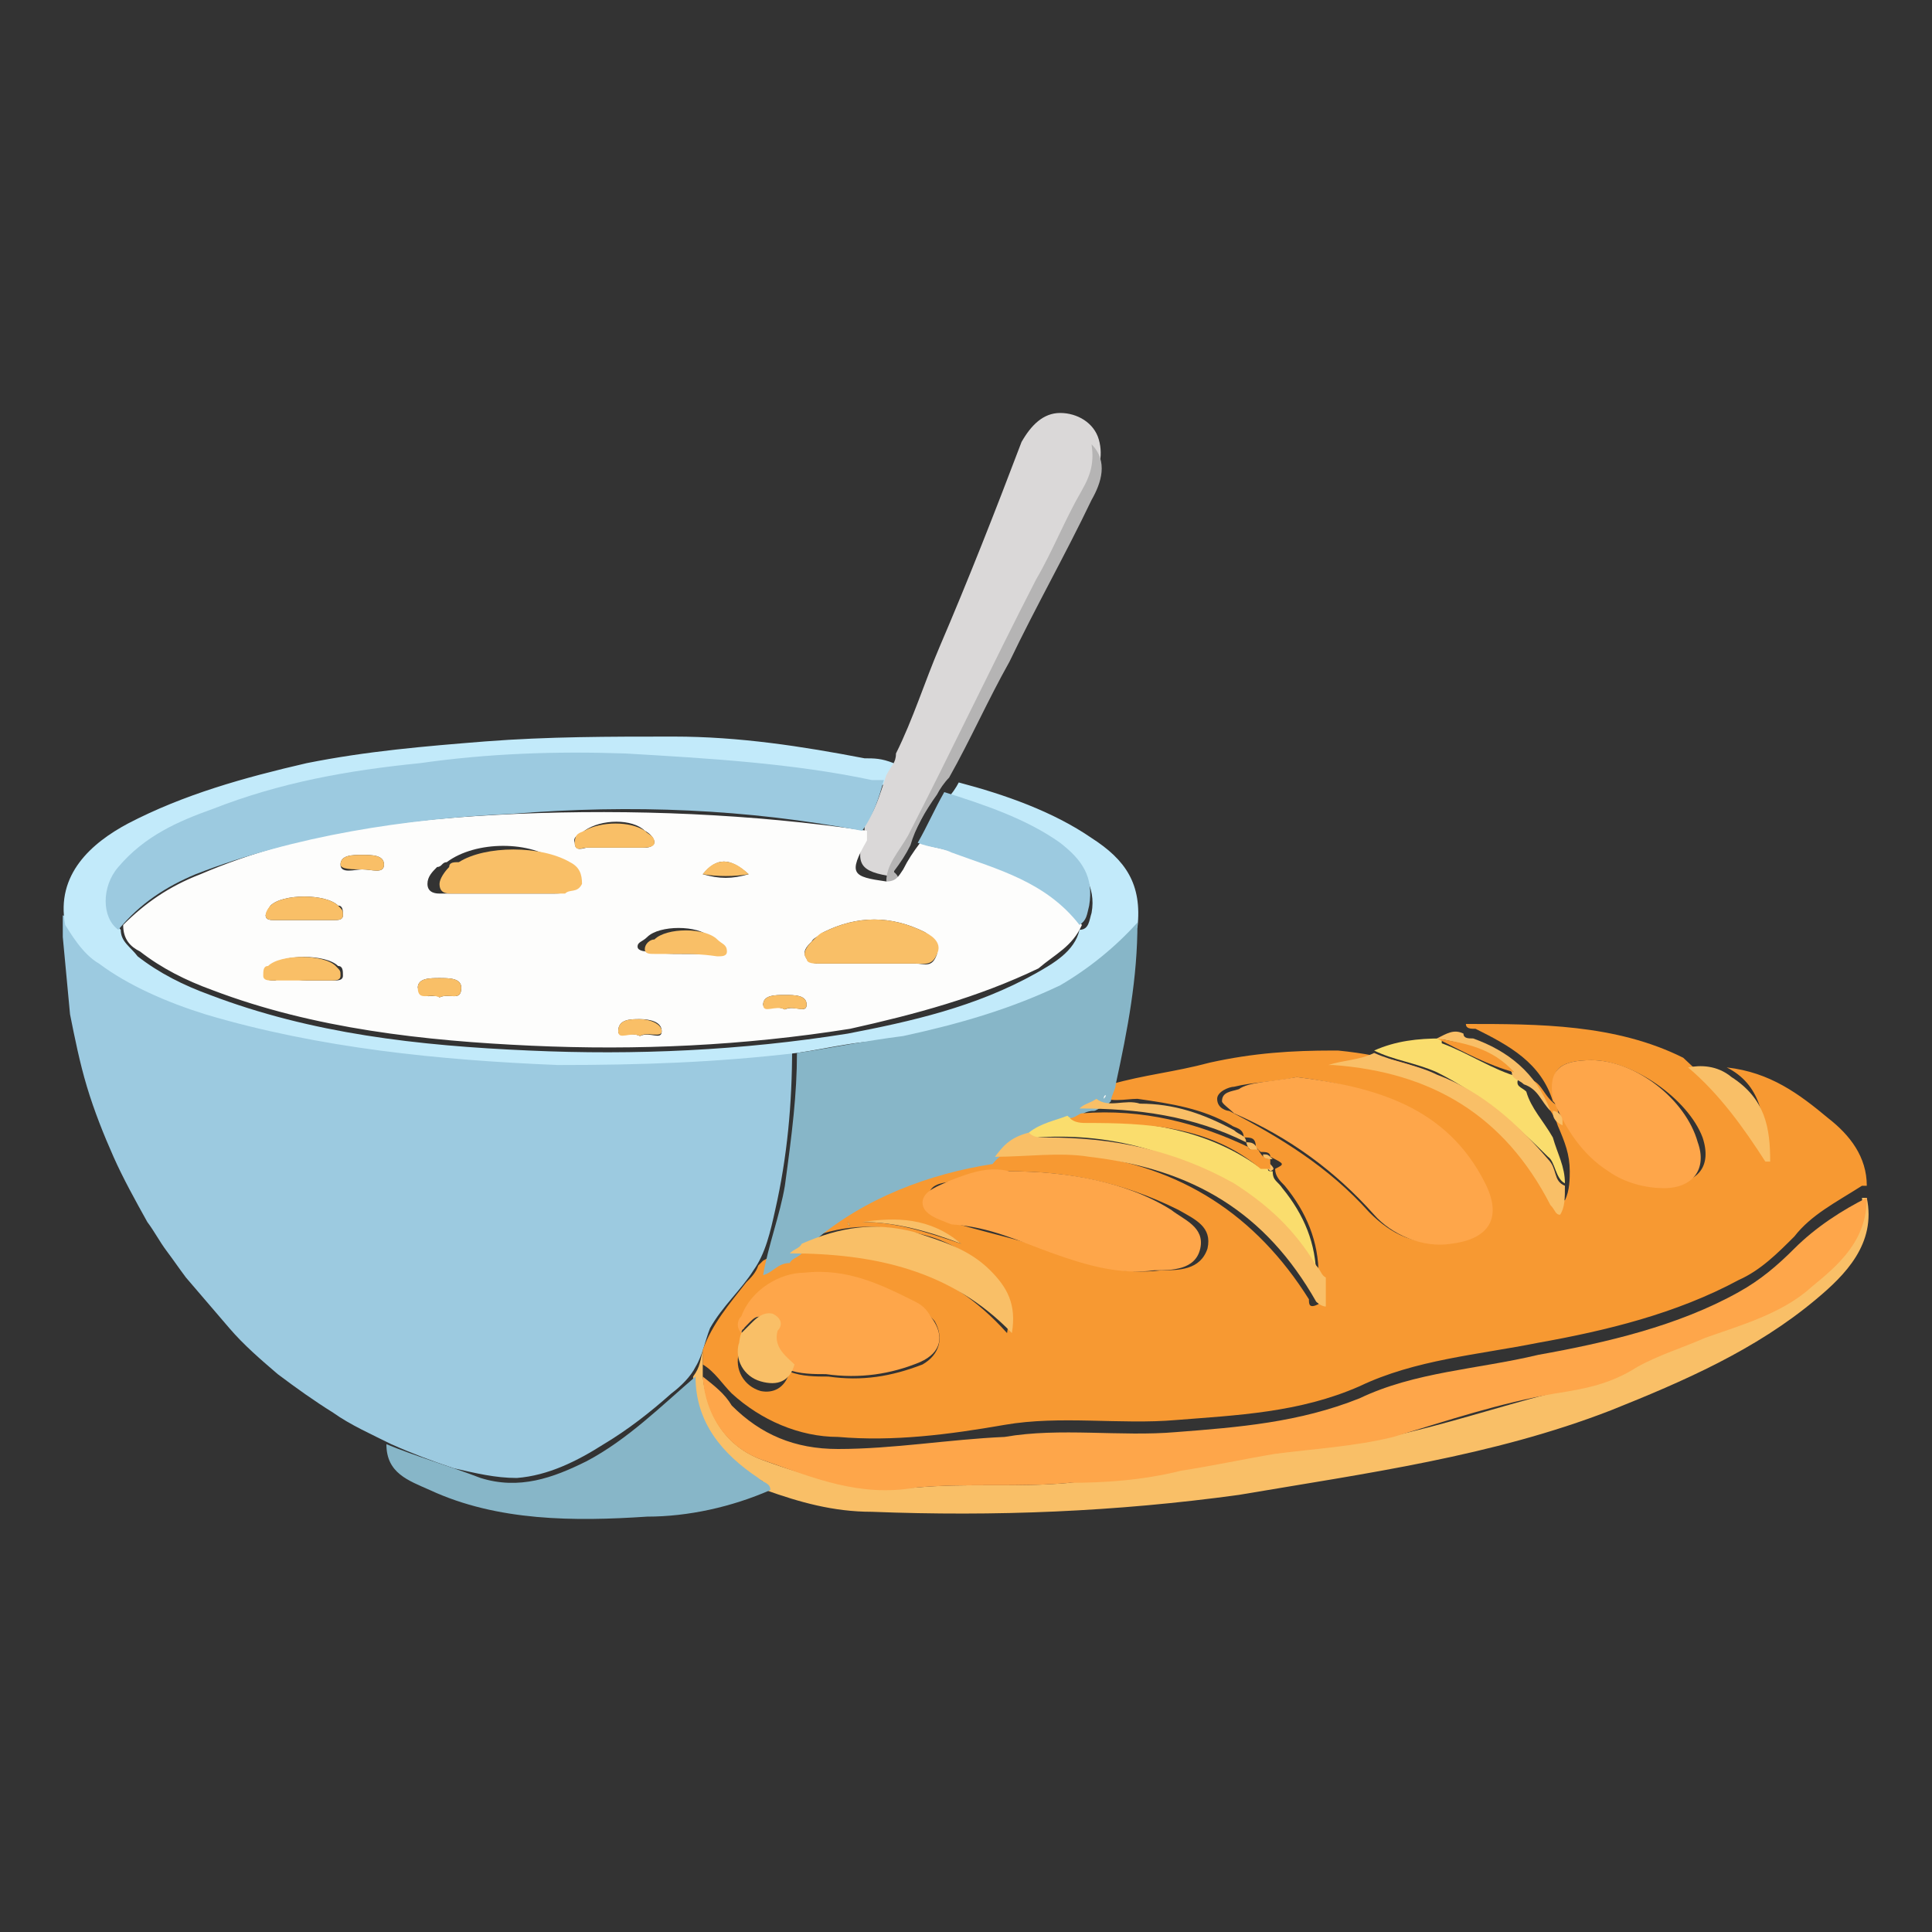 <?xml version="1.0" encoding="utf-8"?>
<!-- Generator: Adobe Illustrator 23.0.1, SVG Export Plug-In . SVG Version: 6.00 Build 0)  -->
<svg version="1.1" id="Layer_1" xmlns="http://www.w3.org/2000/svg" xmlns:xlink="http://www.w3.org/1999/xlink" x="0px" y="0px"
	 viewBox="0 0 80 80" style="enable-background:new 0 0 80 80;" xml:space="preserve">
<rect x="0" y="0" width="80" height="80" fill="#333333" stroke="none"/>
<style type="text/css">
	.st0{fill:#9CCAE0;}
	.st1{fill:#F79932;}
	.st2{fill:#C2EAFA;}
	.st3{fill:#87B6C8;}
	.st4{fill:#F9BF67;}
	.st5{fill:#DAD8D8;}
	.st6{fill:#B5B4B4;}
	.st7{fill:#FADD6D;}
	.st8{fill:#FEA64A;}
	.st9{fill:#FBFBF8;}
	.st10{fill:#FDFDFC;}
</style>
<g>
	<path class="st0" d="M2.6,38.8c0-0.3,0-0.6,0-0.9c0.5,0.2,0.6,0.7,0.9,1.1c0.5,0.9,1.4,1.4,2.3,1.8c3.7,1.7,7.8,2.4,11.9,2.8
		c5,0.5,10.1,0.4,15.1-0.2c0,2.3-0.2,4.5-0.7,6.7c-0.2,0.9-0.4,1.8-0.9,2.5c-0.5,0.8-1.3,1.5-1.8,2.4c-0.2,0.5-0.3,1.1-0.6,1.6
		c-0.2,0.4-0.6,0.8-1,1.1c-0.9,0.8-1.8,1.5-2.8,2.1c-1.1,0.7-2.3,1.3-3.6,1.4c-0.9,0-1.7-0.2-2.6-0.4c-0.9-0.3-1.7-0.6-2.6-1
		c-0.8-0.4-1.7-0.8-2.4-1.3c-0.8-0.5-1.5-1-2.3-1.6c-0.7-0.6-1.4-1.2-2-1.9c-0.6-0.7-1.2-1.4-1.8-2.1c-0.3-0.4-0.5-0.7-0.8-1.1
		c-0.3-0.4-0.5-0.8-0.8-1.2c-0.5-0.9-1-1.8-1.4-2.7c-0.4-0.9-0.8-1.9-1.1-2.9s-0.5-2-0.7-3C2.8,40.9,2.7,39.9,2.6,38.8z"/>
	<path class="st1" d="M29.1,55.9c0.4-1.1,1.1-1.9,1.8-2.8c0.2-0.2,0.4-0.4,0.5-0.7l0.2-0.2l0,0c0.4-0.2,0.7-0.5,1.1-0.5
		c3.5,0,6.5,0.7,9,3.5c0.2-1.1-0.2-1.9-0.9-2.6c-0.9-0.9-1.9-1.4-3.2-1.6c-1.6-0.4-3.2-0.2-4.6,0.5c0-0.4,0.4-0.4,0.5-0.5
		c2.1-1.8,4.6-2.8,7.4-3.2c1.2,0,2.6-0.2,3.9,0c4.1,0.5,7.2,2.5,9.4,6c0,0.2,0,0.4,0.4,0.2c0-0.4,0-0.9,0-1.2c0-1.4-0.5-2.6-1.4-3.7
		c-0.2-0.2-0.4-0.4-0.4-0.7c0.4-0.2,0.4-0.2-0.2-0.5c0-0.2-0.2-0.2-0.4-0.2l-0.2-0.2c0-0.4-0.2-0.4-0.5-0.4c0-0.4-0.4-0.4-0.5-0.5
		c-1.2-0.7-2.5-0.9-3.9-1.1c-0.5,0-1.2,0.2-1.8-0.2c0.2,0,0.4-0.2,0.5-0.2c0,0,0.2,0,0.2-0.2l0,0c1.4-0.4,2.6-0.5,4.1-0.9
		c1.8-0.4,3.4-0.5,5.1-0.5h0.2c4.1,0.4,7.1,2.1,9,5.8c0,0.2,0,0.4,0.4,0.4c0.2-0.4,0.2-0.9,0.2-1.2c0-0.7-0.2-1.2-0.5-1.9
		c-0.2-0.7-0.9-1.2-1.1-1.9c0.5,0.2,0.5,0.7,1.1,1.1c0,0.2,0,0.4,0.2,0.4c0,0,0,0,0-0.2c0-0.2-0.2-0.2-0.4-0.4
		c-0.5-1.6-1.8-2.3-3.2-3c-0.2,0-0.4,0-0.4-0.2c3,0,6.2,0,9,1.4c1.2,1.1,2.3,2.3,3.2,3.9h0.2c0-1.4-0.2-2.8-1.6-3.5
		c1.8,0.2,3,1.1,4.2,2.1c0.9,0.7,1.6,1.6,1.6,2.8h-0.2c-1.1,0.7-2.1,1.2-2.8,2.1c-0.7,0.7-1.4,1.4-2.3,1.8c-2.6,1.4-5.5,2.1-8.3,2.6
		c-2.5,0.5-5.1,0.7-7.4,1.8c-2.5,1.1-5.1,1.2-7.6,1.4c-2.3,0.2-4.8-0.2-7.1,0.2c-2.3,0.4-4.6,0.7-6.9,0.5c-1.6,0-3.2-0.7-4.4-1.8
		c-0.4-0.4-0.7-0.9-1.2-1.2C29.1,56.6,29.1,56.3,29.1,55.9z M32.7,56.8c0.5,0.2,1.1,0.2,1.6,0.2c1.4,0.2,2.6,0,3.9-0.5
		c0.7-0.4,0.9-1.1,0.5-1.8c-0.2-0.2-0.4-0.5-0.7-0.7c-1.4-0.7-2.8-1.4-4.6-1.2c-1.1,0-2.3,0.9-2.6,1.8c-0.2,0.2-0.2,0.5,0,0.7
		c0,0.2-0.2,0.5-0.2,0.7c-0.2,0.7,0.2,1.4,0.9,1.6C32,57.7,32.5,57.5,32.7,56.8z M53.7,44.6c-0.9,0.2-1.8,0.2-2.6,0.4
		c-0.2,0-0.7,0.2-0.7,0.5c0,0.4,0.4,0.5,0.5,0.5c2.1,1.1,4.1,2.3,5.8,4.2c0.9,0.9,1.9,1.4,3.2,1.2c1.4-0.2,2.1-1.1,1.4-2.5
		C59.7,46,56.9,45,53.7,44.6z M41.8,48.5c-0.7,0-1.6,0-2.3,0.4C39,49,38.3,49,38.5,49.8c0,0.5,0.7,0.7,1.2,0.9
		c1.4,0.4,2.8,0.7,4.2,1.2c1.4,0.5,2.6,0.9,4.2,0.7c0.7,0,1.6,0,1.9-0.9c0.2-0.9-0.5-1.2-1.2-1.6C46.4,48.9,44.1,48.5,41.8,48.5z
		 M65.9,43.9c-1.4,0-1.8,0.5-1.4,1.4c0.5,1.2,1.2,2.3,2.3,3c0.7,0.5,1.4,0.7,2.3,0.7c1.2,0,1.8-0.7,1.4-1.9
		C69.9,45.5,67.6,43.9,65.9,43.9z M35.7,50.6c1.4,0,2.6,0.4,4.1,0.9C38.5,50.5,37.1,50.5,35.7,50.6z M35.1,50.6L35.1,50.6
		C35.1,50.8,35.1,50.8,35.1,50.6C35.1,50.8,35.3,50.8,35.1,50.6C35.3,50.6,35.1,50.6,35.1,50.6z M40.1,51.7L40.1,51.7L40.1,51.7
		L40.1,51.7L40.1,51.7z M64.6,46.9L64.6,46.9L64.6,46.9C64.8,46.9,64.6,46.9,64.6,46.9L64.6,46.9z"/>
	<path class="st2" d="M33,43.6c-3.4,0.4-6.5,0.5-9.9,0.5c-4.9-0.2-9.9-0.7-14.6-2.1c-1.6-0.5-3.2-1.2-4.4-2.1
		c-0.7-0.4-1.2-1.3-1.4-1.6c-0.4-2.1,1.1-3.4,2.6-4.2c2.3-1.2,4.8-1.9,7.4-2.5c2.5-0.5,4.9-0.7,7.4-0.9c2.6-0.2,5.1-0.2,7.8-0.2
		s5.3,0.4,7.9,0.9c0.4,0,0.7,0,1.2,0.2c0,0.4-0.2,0.7-0.4,0.9c-0.2,0-0.4,0-0.5,0c-3.4-0.7-6.9-0.9-10.2-1.1
		c-2.8-0.2-5.6,0.2-8.5,0.4c-3,0.4-5.8,0.9-8.6,1.9C7.4,34.2,6,34.9,5,36c-0.7,0.9-0.7,1.8,0,2.5c0,0.5,0.4,0.7,0.7,1.1
		c0.9,0.7,1.9,1.2,3,1.6c4.2,1.6,8.6,2.1,13.2,2.3c4.4,0.2,8.8,0,13.2-0.7c2.6-0.5,5.3-1.1,7.8-2.5c0.7-0.4,1.6-0.9,1.8-1.8
		c0.4,0,0.4-0.4,0.5-0.7c0.2-1.1-0.4-1.9-1.2-2.6c-1.4-1.1-3-1.6-4.8-2.1c0.2-0.2,0.4-0.5,0.5-0.7c1.9,0.5,3.9,1.2,5.5,2.3
		c1.4,0.9,2.1,1.9,1.9,3.7c-0.7,1.2-1.8,2.1-3.2,2.6c-2.1,1.1-4.2,1.6-6.5,2.1C35.8,43,34.4,43.4,33,43.6z"/>
	<path class="st3" d="M33,43.6c1.4-0.2,2.8-0.5,4.4-0.7c2.3-0.5,4.4-1.1,6.5-2.1c1.2-0.7,2.3-1.6,3.2-2.6c0,2.3-0.4,4.4-0.9,6.7
		c0,0.2-0.2,0.5-0.2,0.7l0,0l-0.2,0.2c-0.2,0-0.4,0.2-0.5,0.2s-0.5,0-0.7,0.4c-0.2,0-0.4,0.2-0.5,0.2c-0.5,0.2-1.1,0.5-1.6,0.7
		c-0.5,0.2-1.1,0.5-1.4,0.9c-2.6,0.4-5.3,1.4-7.4,3.2c-0.2,0.2-0.4,0.4-0.5,0.5c-0.2,0.2-0.4,0.2-0.5,0.4c-0.5,0-0.7,0.4-1.1,0.5
		c0.2-1.2,0.7-2.5,0.9-3.7C32.8,46.9,33,45.3,33,43.6z"/>
	<path class="st4" d="M29.1,55.9c0,0.4,0,0.7,0,1.1c0.2,1.8,1.1,3,2.6,3.5c1.9,0.7,3.9,1.2,6.2,1.1c2.1-0.2,4.2,0,6.4-0.2
		c1.4-0.2,2.8-0.2,4.4-0.5c1.2-0.2,2.6-0.5,3.9-0.7c1.6-0.2,3.4-0.4,4.9-0.7c2.3-0.5,4.4-1.2,6.7-1.8c1.2-0.2,2.3-0.5,3.4-1.1
		c0.9-0.5,1.9-0.9,2.8-1.2c1.6-0.7,3.2-1.1,4.4-2.1c1.2-1.1,2.5-1.9,2.3-3.7h0.2c0.4,1.9-0.9,3.2-2.1,4.2c-2.5,2.1-5.5,3.4-8.5,4.6
		c-4.9,1.9-10.1,2.6-15.4,3.5c-5.1,0.7-10.1,0.9-15.2,0.7c-1.6,0-3-0.4-4.4-0.9c0-0.4-0.2-0.4-0.4-0.5c-1.6-1.1-2.6-2.3-2.6-4.2
		C29,56.6,29,56.3,29.1,55.9z"/>
	<path class="st5" d="M36.7,32.1c0.2-0.4,0.4-0.5,0.4-0.9c0.7-1.4,1.2-3,1.8-4.4c1.2-2.8,2.3-5.6,3.4-8.5c0.4-0.7,0.9-1.2,1.6-1.2
		c0.7,0,1.4,0.4,1.6,1.1c0.2,0.7,0,1.4-0.4,1.9c-0.7,1.2-1.2,2.5-1.9,3.7c-1.8,3.5-3.5,7.1-5.3,10.6c-0.4,0.7-0.9,1.2-0.9,1.9
		c-1.4-0.2-1.6-0.5-1.2-1.8c0-0.2,0-0.2,0-0.4C36.2,33.7,36.4,33,36.7,32.1z"/>
	<path class="st3" d="M28.8,57c0,1.9,1.1,3.2,2.6,4.2c0.2,0.2,0.5,0.2,0.5,0.5c-1.6,0.7-3.4,1.1-5.1,1.1c-3,0.2-6.2,0.2-9-1.1
		c-0.9-0.4-1.8-0.7-1.8-1.9c1.2,0.5,2.6,0.9,3.9,1.4c1.6,0.5,3,0,4.4-0.7C26,59.6,27.4,58.2,28.8,57z"/>
	<path class="st6" d="M36.7,36.5c0-0.7,0.5-1.2,0.9-1.9c1.8-3.5,3.5-7.1,5.3-10.6c0.7-1.2,1.2-2.5,1.9-3.7c0.4-0.7,0.5-1.2,0.4-1.9
		c0.7,0.7,0.4,1.6,0,2.3c-1.1,2.3-2.3,4.4-3.4,6.7c-0.9,1.6-1.6,3.2-2.5,4.8c-0.2,0.2-0.4,0.5-0.5,0.7c-0.5,0.7-0.9,1.4-1.1,2.1
		c-0.2,0.4-0.4,0.7-0.7,1.1C37.3,36.3,37.3,36.7,36.7,36.5z"/>
	<path class="st7" d="M63.2,45.2c0.2,0.7,0.7,1.2,1.1,1.9c0.2,0.7,0.5,1.2,0.5,1.9c-0.4-0.2-0.4-0.9-0.7-1.1
		c-1.4-1.4-2.8-2.6-4.6-3.5c-0.9-0.4-1.8-0.5-2.6-0.9c0.9-0.4,1.8-0.5,2.8-0.5v0.2c1.1,0.4,2.1,1.1,3.2,1.4C62.7,45,63,45,63.2,45.2
		z"/>
	<path class="st4" d="M56.9,43.6c0.9,0.4,1.8,0.5,2.6,0.9c1.9,0.7,3.4,2.1,4.6,3.5c0.4,0.4,0.2,0.9,0.7,1.1c0,0.5,0,0.9-0.2,1.2
		c-0.2,0-0.2-0.2-0.4-0.4c-1.9-3.7-4.9-5.5-9-5.8h-0.2C55.6,43.9,56.3,43.9,56.9,43.6z"/>
	<path class="st4" d="M71.7,44.6c1.4,0.9,1.6,2.1,1.6,3.5c-0.2,0-0.2,0-0.2,0c-0.9-1.4-1.9-2.8-3.2-3.9
		C70.4,44.1,71.1,44.1,71.7,44.6z"/>
	<path class="st4" d="M59.5,43L59.5,43c0.4-0.2,0.7-0.4,1.1-0.2c0,0.2,0.2,0.2,0.4,0.2c1.4,0.5,2.6,1.4,3.2,3l0,0
		c-0.4-0.4-0.5-0.9-1.1-1.1c-0.2-0.2-0.5-0.2-0.5-0.5C62,43.6,60.7,43.2,59.5,43z"/>
	<path class="st3" d="M31.6,52.4C31.6,52.4,31.6,52.6,31.6,52.4C31.6,52.6,31.6,52.4,31.6,52.4z"/>
	<path class="st8" d="M77.3,49.6c0,1.8-1.2,2.8-2.3,3.7c-1.2,1.1-3,1.6-4.4,2.1c-0.9,0.4-1.9,0.7-2.8,1.2c-1.1,0.7-2.1,0.9-3.4,1.1
		c-2.3,0.4-4.4,1.1-6.7,1.8c-1.6,0.4-3.4,0.5-4.9,0.7c-1.2,0.2-2.6,0.5-3.9,0.7c-1.6,0.4-3.2,0.5-4.6,0.5c-2.1,0.2-4.2,0-6.4,0.2
		c-2.3,0.4-4.2-0.4-6.2-1.1c-1.6-0.5-2.5-1.9-2.6-3.5c0.5,0.4,0.9,0.7,1.2,1.2c1.2,1.2,2.6,1.8,4.4,1.8c2.3,0,4.6-0.4,6.9-0.5
		c2.3-0.4,4.8,0,7.1-0.2c2.6-0.2,5.1-0.4,7.6-1.4c2.3-1.1,4.9-1.2,7.4-1.8c2.8-0.5,5.8-1.2,8.3-2.6c0.9-0.5,1.6-1.1,2.3-1.8
		C75.2,50.8,76.3,50.1,77.3,49.6z"/>
	<path class="st8" d="M53.7,44.6c3.2,0.4,6.2,1.2,7.8,4.4c0.7,1.4,0.2,2.3-1.4,2.5c-1.2,0.2-2.5-0.4-3.2-1.2
		c-1.6-1.8-3.5-3.2-5.8-4.2c-0.2-0.2-0.5-0.4-0.5-0.5c0-0.4,0.4-0.4,0.7-0.5C51.7,44.8,52.6,44.8,53.7,44.6z"/>
	<path class="st8" d="M41.8,48.5c2.3,0,4.8,0.4,6.7,1.6c0.5,0.4,1.4,0.7,1.2,1.6c-0.2,0.9-1.2,0.9-1.9,0.9c-1.4,0.2-2.8-0.2-4.2-0.7
		c-1.4-0.5-2.6-1.1-4.2-1.2c-0.5-0.2-1.2-0.4-1.2-0.9c0-0.5,0.7-0.7,1.1-0.9C40.3,48.5,41,48.3,41.8,48.5z"/>
	<path class="st8" d="M30.7,55.2c-0.2-0.2-0.2-0.5,0-0.7c0.4-1.1,1.6-1.8,2.6-1.8c1.8-0.2,3.2,0.5,4.6,1.2c0.4,0.2,0.5,0.4,0.7,0.7
		c0.5,0.7,0.4,1.4-0.5,1.8c-1.2,0.5-2.5,0.7-3.9,0.5c-0.5,0-1.1,0-1.6-0.2c-0.4-0.4-0.9-0.7-0.7-1.4c0-0.2,0.2-0.5-0.2-0.7
		c-0.4-0.2-0.5,0-0.9,0.4C30.9,55,30.7,55,30.7,55.2z"/>
	<path class="st8" d="M65.9,43.9c1.8,0,3.9,1.6,4.4,3.4c0.4,1.1-0.2,1.9-1.4,1.9c-0.7,0-1.6-0.2-2.3-0.7c-1.1-0.7-1.8-1.8-2.3-3
		C64.1,44.3,64.6,43.9,65.9,43.9z"/>
	<path class="st7" d="M42.6,46.9c0.5-0.4,1.1-0.5,1.6-0.7c0.2,0.2,0.5,0.2,0.7,0.2c2.6,0,5.1,0.4,7.2,1.9c0,0,0.2,0,0.4,0l0,0
		c0,0.2,0,0.2,0.2,0.2l0,0c0,0.4,0.2,0.4,0.4,0.7c0.9,1.1,1.4,2.3,1.4,3.7c-0.2,0-0.4-0.4-0.4-0.5c-0.7-1.4-1.9-2.5-3.4-3.4
		c-2.3-1.4-4.9-2.1-7.8-1.9C42.9,47.1,42.7,47.1,42.6,46.9z"/>
	<path class="st4" d="M32.7,51.9c0.2-0.2,0.4-0.2,0.5-0.4c1.6-0.7,3-0.9,4.6-0.5c1.2,0.4,2.3,0.7,3.2,1.6c0.7,0.7,1.1,1.4,0.9,2.6
		C39.4,52.6,36.2,51.9,32.7,51.9z"/>
	<path class="st4" d="M42.6,46.9c0.2,0.2,0.4,0.2,0.7,0.2c2.8,0,5.3,0.5,7.8,1.9c1.4,0.9,2.5,1.9,3.4,3.4c0.2,0.2,0.2,0.4,0.4,0.5
		c0,0.4,0,0.9,0,1.2c-0.2,0-0.4-0.2-0.4-0.2c-2.1-3.7-5.1-5.5-9.4-6c-1.2-0.2-2.6,0-3.9,0C41.5,47.5,41.8,47.1,42.6,46.9z"/>
	<path class="st4" d="M30.7,55.2c0.2-0.2,0.2-0.2,0.4-0.4c0.2-0.2,0.5-0.5,0.9-0.4c0.4,0.2,0.4,0.5,0.2,0.7
		c-0.2,0.7,0.4,1.1,0.7,1.4c-0.2,0.7-0.7,0.9-1.4,0.7c-0.7-0.2-1.1-0.9-0.9-1.6C30.6,55.8,30.6,55.4,30.7,55.2z"/>
	<path class="st4" d="M44.7,45.9c0.2-0.2,0.4-0.2,0.7-0.4c0.5,0.4,1.2,0,1.8,0.2c1.4,0,2.6,0.4,3.9,1.1c0.2,0.2,0.5,0.2,0.5,0.5l0,0
		C49.4,46.2,47.1,45.9,44.7,45.9z"/>
	<path class="st4" d="M35.7,50.6c1.4-0.2,2.8-0.2,4.1,0.9C38.5,51,37.1,50.6,35.7,50.6z"/>
	<path class="st4" d="M64.3,46c0.2,0,0.4,0.2,0.4,0.4v0.2C64.3,46.4,64.3,46.2,64.3,46L64.3,46z"/>
	<path class="st4" d="M51.6,47.3c0.2,0,0.4,0,0.5,0.4l0,0C51.7,47.6,51.7,47.6,51.6,47.3L51.6,47.3z"/>
	<path class="st4" d="M52.4,48c0.4,0.4,0.4,0.4,0.2,0.5l0,0l-0.2-0.2l0,0C52.4,48.2,52.4,48.2,52.4,48L52.4,48z"/>
	<path class="st4" d="M35.1,50.6C35.1,50.6,35.3,50.6,35.1,50.6C35.3,50.8,35.1,50.8,35.1,50.6C35.1,50.8,35.1,50.8,35.1,50.6
		L35.1,50.6z"/>
	<path class="st4" d="M52.3,47.8c0.2,0,0.2,0,0.4,0.2l0,0C52.4,48,52.3,48,52.3,47.8L52.3,47.8z"/>
	<path class="st4" d="M40.1,51.7L40.1,51.7L40.1,51.7L40.1,51.7L40.1,51.7z"/>
	<path class="st4" d="M64.6,46.9L64.6,46.9C64.6,46.9,64.8,46.9,64.6,46.9L64.6,46.9L64.6,46.9z"/>
	<path class="st9" d="M45.7,45.5C45.7,45.3,45.9,45.3,45.7,45.5C45.9,45.5,45.9,45.5,45.7,45.5z"/>
	<path class="st4" d="M52.1,47.6C52.1,47.8,52.1,47.8,52.1,47.6C52.3,47.8,52.3,47.8,52.1,47.6C52.1,47.8,52.1,47.8,52.1,47.6
		L52.1,47.6z"/>
	<path class="st10" d="M36.7,36.5c0.4,0,0.5-0.2,0.7-0.5c0.2-0.4,0.4-0.7,0.7-1.1c0.5,0.2,0.9,0.2,1.4,0.4c1.9,0.7,3.9,1.2,5.3,3
		c-0.4,0.9-1.1,1.2-1.8,1.8c-2.5,1.2-5.1,1.9-7.8,2.5c-4.4,0.7-8.8,0.9-13.2,0.7s-9-0.7-13.2-2.3c-1.1-0.4-2.1-0.9-3-1.6
		c-0.4-0.2-0.7-0.5-0.7-1.1c0.9-0.9,1.9-1.6,3.2-2.1c4.2-1.8,8.6-2.3,13.1-2.5c4.8-0.2,9.7,0,14.5,0.7c0,0.2,0,0.2,0,0.4
		C35.1,36.2,35.3,36.3,36.7,36.5z M36,39.9L36,39.9c0.7,0,1.2,0,1.9,0c0.4,0,0.7,0.2,0.9-0.4c0-0.4-0.2-0.7-0.5-0.9
		c-1.4-0.7-2.8-0.7-4.2,0c-0.2,0.2-0.4,0.2-0.5,0.4c-0.2,0.2-0.4,0.4-0.2,0.7c0.2,0.2,0.4,0.2,0.5,0.2C34.6,39.9,35.3,39.9,36,39.9z
		 M20.8,37L20.8,37c0.7,0,1.4,0,2.1,0c0.4,0,0.7,0,0.7-0.4c0.2-0.4-0.2-0.5-0.5-0.9c-1.1-0.9-3.4-0.9-4.6,0c-0.2,0-0.2,0.2-0.4,0.2
		c-0.2,0.2-0.4,0.4-0.4,0.7c0,0.4,0.4,0.4,0.5,0.4C19.3,37,20,37,20.8,37z M12.7,40.6c0.2,0,0.7,0,1.1,0c0.2,0,0.4,0,0.4-0.2
		c0-0.2,0-0.4-0.2-0.4c-0.5-0.5-2.3-0.5-2.8,0C11,40.2,11,40.2,11,40.4c0,0.2,0.2,0.2,0.4,0.2C11.8,40.4,12.2,40.6,12.7,40.6z
		 M28.3,39.5c0.4,0,0.7,0,1.1,0c0.2,0,0.4,0,0.4-0.2c0-0.2-0.2-0.4-0.4-0.5c-0.5-0.5-2.1-0.5-2.6,0c-0.2,0.2-0.4,0.2-0.4,0.4
		c0,0.2,0.4,0.2,0.4,0.2C27.4,39.5,27.7,39.5,28.3,39.5z M25.4,35.1c0.4,0,0.7,0,1.2,0c0.2,0,0.4,0,0.5-0.2c0-0.2-0.2-0.4-0.4-0.5
		c-0.5-0.5-1.8-0.5-2.5,0c-0.2,0.2-0.5,0.2-0.4,0.5c0,0.4,0.4,0.2,0.5,0.2C24.7,35.1,25.1,35.1,25.4,35.1z M12.6,38.1L12.6,38.1
		c0.4,0,0.9,0,1.2,0c0.2,0,0.4,0,0.4-0.2c0-0.2,0-0.4-0.2-0.4c-0.5-0.5-2.3-0.5-2.8,0C11,37.8,11,37.9,11,37.9
		c0,0.2,0.2,0.2,0.4,0.2C11.8,38.1,12.2,38.1,12.6,38.1z M18.2,41.3c0.4-0.2,0.9,0.2,0.9-0.4c0-0.4-0.5-0.4-0.9-0.4
		c-0.4,0-0.9,0-0.9,0.4C17.5,41.5,18,41.1,18.2,41.3z M26.5,42.9c0.4-0.2,0.9,0.2,0.9-0.2c0-0.4-0.5-0.5-0.9-0.5
		c-0.4,0-0.9,0-0.9,0.5C25.6,43,26.1,42.7,26.5,42.9z M29.1,36.2c0.7,0.2,1.2,0.2,1.9,0C30.2,35.5,29.7,35.5,29.1,36.2z M32.5,41.8
		c0.4-0.2,0.9,0.2,0.9-0.2c0-0.4-0.5-0.4-0.9-0.4c-0.4,0-0.9,0-0.9,0.4C31.6,41.8,32.1,41.6,32.5,41.8z M15,36
		c0.4,0,0.9,0.2,0.9-0.2c0-0.4-0.5-0.4-0.9-0.4c-0.4,0-0.9,0-0.9,0.4S14.7,36,15,36z"/>
	<path class="st0" d="M35.7,34.4c-4.8-0.9-9.5-1.1-14.5-0.7c-4.4,0.2-9,0.9-13.1,2.5c-1.2,0.5-2.3,1.2-3.2,2.3
		c-0.7-0.5-0.7-1.8,0-2.6C6,34.6,7.4,34,8.8,33.5c2.8-1.1,5.6-1.6,8.6-1.9c2.8-0.4,5.6-0.5,8.5-0.4c3.4,0.2,6.9,0.4,10.2,1.1
		c0.2,0,0.4,0,0.5,0C36.4,33,36.2,33.7,35.7,34.4z"/>
	<path class="st0" d="M44.7,38.3c-1.4-1.8-3.4-2.3-5.3-3c-0.4-0.2-0.9-0.2-1.4-0.4c0.4-0.7,0.7-1.4,1.1-2.1c1.6,0.5,3.4,1.1,4.8,2.1
		c0.9,0.7,1.4,1.4,1.2,2.6C45,37.9,45,38.1,44.7,38.3z"/>
	<path class="st1" d="M52.1,47.6C52.1,47.8,52.1,47.8,52.1,47.6c0.2,0.4,0.4,0.4,0.5,0.4c0,0.2,0,0.2,0,0.4c-0.2,0-0.4,0-0.4,0
		c-2.1-1.8-4.8-1.9-7.2-1.9c-0.2,0-0.5,0-0.7-0.2c0.2,0,0.4-0.2,0.5-0.2c2.5-0.2,4.8,0.4,6.9,1.4C51.7,47.6,51.7,47.6,52.1,47.6z"/>
	<path class="st1" d="M59.5,43c1.2,0.2,2.3,0.4,3.2,1.4C61.6,44.1,60.7,43.6,59.5,43z"/>
	<path class="st1" d="M52.4,48.3C52.6,48.3,52.6,48.3,52.4,48.3C52.6,48.5,52.4,48.3,52.4,48.3z"/>
	<path class="st4" d="M36,39.9c-0.7,0-1.4,0-2.1,0c-0.2,0-0.5,0-0.5-0.2c-0.2-0.2,0-0.5,0.2-0.7c0.2-0.2,0.4-0.4,0.5-0.4
		c1.4-0.7,2.8-0.7,4.2,0c0.4,0.2,0.7,0.5,0.5,0.9c-0.2,0.5-0.5,0.4-0.9,0.4C37.3,39.9,36.7,39.9,36,39.9L36,39.9z"/>
	<path class="st4" d="M20.8,37c-0.7,0-1.4,0-2.1,0c-0.2,0-0.5,0-0.5-0.4c0-0.2,0.2-0.5,0.4-0.7c0-0.2,0.2-0.2,0.4-0.2
		c1.1-0.7,3.4-0.7,4.6,0c0.4,0.2,0.5,0.5,0.5,0.9c-0.2,0.4-0.5,0.2-0.7,0.4C22.1,37,21.4,37,20.8,37L20.8,37z"/>
	<path class="st4" d="M12.7,40.6c-0.5,0-0.9,0-1.4,0c-0.2,0-0.4,0-0.4-0.2c0-0.2,0-0.4,0.2-0.4c0.5-0.5,2.3-0.5,2.8,0
		c0.2,0.2,0.2,0.2,0.2,0.4c0,0.2-0.2,0.2-0.4,0.2C13.4,40.6,12.9,40.6,12.7,40.6z"/>
	<path class="st4" d="M28.3,39.5c-0.4,0-0.9,0-1.2,0c-0.2,0-0.4,0-0.4-0.2c0-0.2,0.2-0.4,0.4-0.4c0.5-0.5,2.1-0.5,2.6,0
		c0.2,0.2,0.4,0.2,0.4,0.5c0,0.2-0.2,0.2-0.4,0.2C29,39.5,28.6,39.5,28.3,39.5z"/>
	<path class="st4" d="M25.4,35.1c-0.4,0-0.7,0-1.1,0c-0.2,0-0.5,0.2-0.5-0.2c0-0.4,0.2-0.4,0.4-0.5c0.7-0.4,1.9-0.4,2.5,0
		c0.2,0.2,0.4,0.2,0.4,0.5c0,0.2-0.4,0.2-0.5,0.2C26.3,35.1,25.8,35.1,25.4,35.1z"/>
	<path class="st4" d="M12.6,38.1c-0.4,0-0.7,0-1.2,0c-0.2,0-0.4,0-0.4-0.2c0-0.2,0.2-0.4,0.2-0.4c0.5-0.5,2.3-0.5,2.8,0
		c0.2,0.2,0.2,0.2,0.2,0.4c0,0.2-0.2,0.2-0.4,0.2C13.4,38.1,12.9,38.1,12.6,38.1L12.6,38.1z"/>
	<path class="st4" d="M18.2,41.3c-0.4-0.2-0.9,0.2-0.9-0.4c0-0.4,0.5-0.4,0.9-0.4c0.4,0,0.9,0,0.9,0.4
		C19.1,41.5,18.6,41.1,18.2,41.3z"/>
	<path class="st4" d="M26.5,42.9c-0.4-0.2-0.9,0.2-0.9-0.2c0-0.5,0.5-0.5,0.9-0.5c0.4,0,0.9,0.2,0.9,0.5
		C27.4,43,26.8,42.7,26.5,42.9z"/>
	<path class="st4" d="M29.1,36.2c0.5-0.7,1.2-0.7,1.9,0C30.4,36.3,29.7,36.3,29.1,36.2z"/>
	<path class="st4" d="M32.5,41.8c-0.4-0.2-0.9,0.2-0.9-0.2c0-0.4,0.5-0.4,0.9-0.4c0.4,0,0.9,0,0.9,0.4C33.4,42,32.8,41.6,32.5,41.8z
		"/>
	<path class="st4" d="M15,36c-0.4,0-0.9,0-0.9-0.2c0-0.4,0.5-0.4,0.9-0.4c0.4,0,0.9,0,0.9,0.4S15.4,36,15,36z"/>
</g>
</svg>
